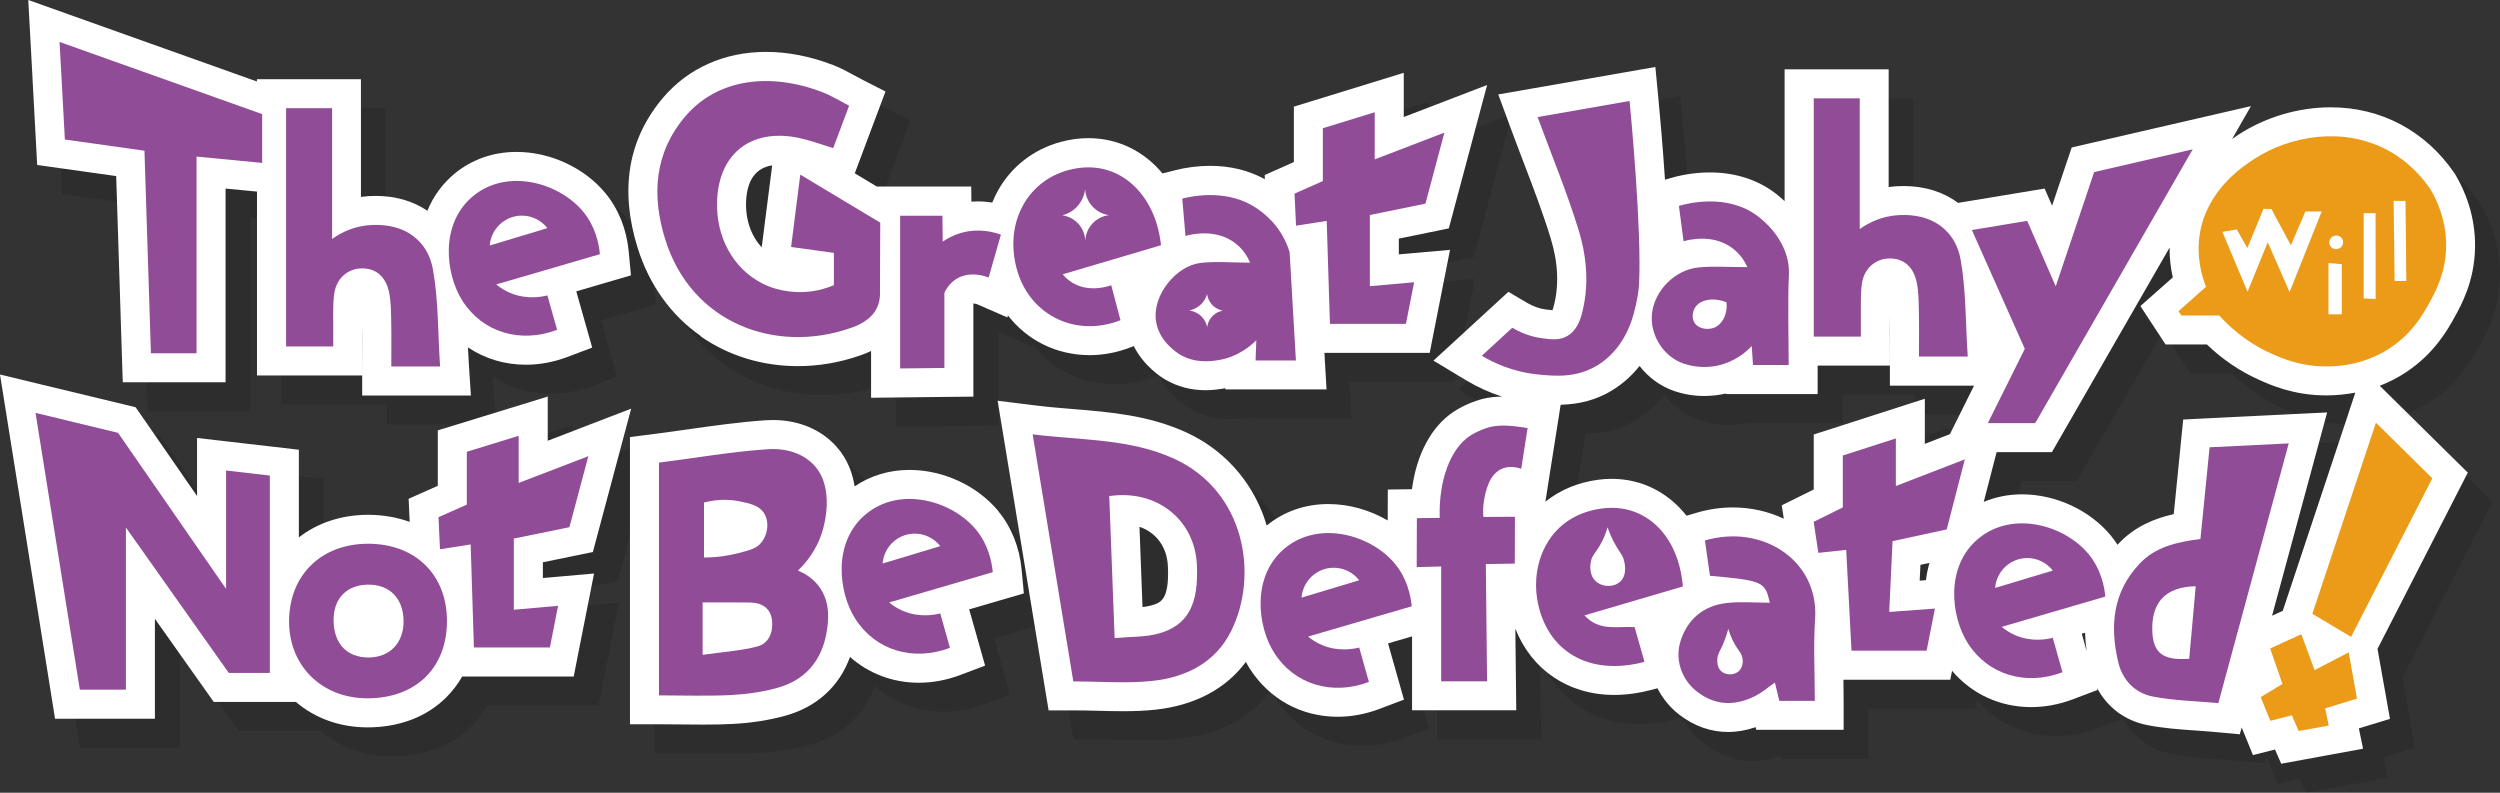 <?xml version="1.0" encoding="UTF-8"?>
<svg xmlns="http://www.w3.org/2000/svg" id="Layer_1" data-name="Layer 1" viewBox="0 0 603.13 191.25">
  <rect x="0" y="0" width="603.13" height="191.25" fill="#333333" stroke="none"/>
  <defs>
    <style>
      .cls-1 {
        fill: #914c98;
      }

      .cls-1, .cls-2, .cls-3, .cls-4 {
        stroke-width: 0px;
      }

      .cls-3 {
        fill: #fff;
      }

      .cls-5 {
        opacity: .12;
      }

      .cls-4 {
        fill: #eb9b17;
      }
    </style>
  </defs>
  <g class="cls-5">
    <path class="cls-2" d="m175.07,88.16c6.73,4.69,14.83,7.17,23.41,7.17,4.97,0,9.93-.83,14.74-2.48.64-.22,1.7-.58,2.93-1.18v11.29l7.08-.08,5.4-.06,5.28-.06,6.92-.07v-22.48c.39.02.78.14.91.19l7.29,3.18.14-.47c4.64,5.99,11.72,9.57,19.72,9.57,3.36,0,6.72-.65,9.97-1.93l.66-.26c2.41,4.81,6.56,7.47,7.58,8.07,2.92,1.71,6.19,2.58,9.72,2.58,1.72,0,3.09-.21,3.92-.33.3-.04.6-.1.89-.15v.28s7.25,0,7.25,0h17.15l-.43-7.41-.08-1.4h25.4l1.11-5.65,1.1-5.57.88-4.48,1.81-9.15-9.29.82-3.06.27v-3.8l7.81-1.6,4.25-.87,1.12-4.19,1.77-6.62,2.81-10.52,3.54-13.26-12.81,4.92-7.3,2.8v-10.66l-9.06,2.79-12.51,3.85-4.94,1.52v13.37l-2.67,1.19-4.37,1.94.05,1.01c-3.88-2.13-8.32-3.23-13.22-3.23-2.82,0-5.75.37-8.47,1.07l-3.01.77c-4.44-5.35-10.72-8.52-17.89-8.52-2.2,0-4.46.31-6.7.92-6.56,1.78-11.95,5.99-15.18,11.86-.49.89-.92,1.82-1.3,2.76-1.14-.17-2.28-.28-3.43-.28-.54,0-1.07.02-1.61.06l-.04-3.65h-22.78l-1.53-.92-3.78-2.27,1.37-3.65,1.76-4.7,2.08-5.53,2.2-5.85-5.56-2.84c-.71-.36-1.38-.73-2.03-1.09-1.58-.86-3.22-1.76-5.09-2.47-5.44-2.09-10.88-3.16-16.15-3.16-9.97,0-18.78,3.92-24.81,11.03-8.47,9.99-10.54,22.19-6.15,36.27,2.78,8.9,8.06,16.27,15.27,21.29Zm17.05-39.92l-1.04,8.14-1.19,9.31-.12.97c-2.57-2.74-3.96-6.71-3.77-11.1.23-5.13,2.34-8.04,6.29-8.67l-.17,1.34Z"/>
    <path class="cls-2" d="m13.84,25.88l.82,15.17.31,5.75,5.7.8,13.36,1.88.6,18.73.77,24.24.22,6.78h24.8v-46.74l7.58.73v44.36h25.37v-7c0-.55,0-1.06,0-1.55,0-.94,0-1.77,0-2.61,0-.41,0-.81,0-1.2.04,2.25.03,4.5.02,6.87,0,1.1-.01,2.21-.01,3.33v7h26.23l-.49-7.46c-.09-1.39-.16-2.77-.22-4.15,4.04,2.71,8.83,4.18,13.98,4.18,3.34,0,6.7-.63,9.98-1.86l6.01-2.27-1.75-6.18-2.09-7.39,5.91-1.73,1.73-.51,5.55-1.62-.54-5.76c-.51-5.38-2.46-10.25-5.64-14.09-5.07-6.12-13.28-9.93-21.43-9.93-5.63,0-10.8,1.82-14.96,5.26-2.9,2.4-5.12,5.45-6.54,8.94-3.44-2.34-7.68-3.59-12.46-3.59-1.2,0-2.42.08-3.57.24v-28.39h-25.1v.55L22.73,10.53l-9.91-3.53.57,10.5.46,8.37Z"/>
    <path class="cls-2" d="m589.17,108.99l-5.06-4.99-3.99-3.93c2.27-.88,4.44-1.99,6.48-3.36,6.77-4.52,9.98-10.32,11.52-13.1,1.7-3.06,4.86-8.77,4.99-16.93.12-7.7-2.51-13.79-4.74-17.54l-.11-.18-.12-.17c-3.39-5-7.88-9.07-12.98-11.78-5.14-2.73-10.82-4.12-16.88-4.12-7.8,0-15.71,2.35-22.27,6.61-.52.34-1.02.68-1.51,1.02l4.55-7.92-15.65,3.61-22.2,5.12-1.59.37-3.81.88-1.25,3.71-3.48,10.34-1.8-4.14-5.38.89-4.7.78-8.64,1.43-2.17.36c-3.55-2.67-8.06-4.07-13.17-4.07-1.2,0-2.42.08-3.57.24v-28.39h-25.1v31.79c-.68-.63-1.4-1.25-2.16-1.84-4.31-3.32-9.79-5.08-15.85-5.08-4.25,0-7.78.85-9.5,1.36l-1.35.4c-.56-8.44-1.26-16.12-1.6-19.67l-.72-7.53-7.45,1.3-10.85,1.9-11.34,1.98-8.26,1.44,2.9,7.87c1.07,2.91,2.16,5.76,3.21,8.52,2.4,6.29,4.67,12.23,6.52,18.27,1.85,6.02,2.08,11.64.67,16.72-.08.3-.17.52-.24.68-.4-.03-.9-.09-1.43-.16h-.08c-1.59-.21-3.15-.76-4.64-1.64l-4.47-2.64-3.82,3.51-3.68,3.38-3.68,3.38-6.9,6.33,8.02,4.82c2.73,1.64,5.58,2.92,8.54,3.85-1.71.02-3.29.21-4.82.59l-.07.02-.07.02c-.6.16-3.74,1.07-6.69,3.01-5.42,3.57-8.99,10.31-10.09,18.71l-5.83.08-.02,6.88v.58c-4.31-2.52-9.33-3.96-14.33-3.96-5.58,0-10.72,1.79-14.86,5.18-.18-.62-.38-1.24-.6-1.85-3.26-9.23-9.95-16.56-18.83-20.62-9.03-4.13-18.29-4.89-27.25-5.62-2.94-.24-5.99-.49-8.95-.86l-9.29-1.15,1.52,9.23,9.81,59.61.97,5.86h5.94c2.07,0,4.14.05,6.13.1,1.94.05,3.94.1,5.9.1,3,0,5.48-.12,7.81-.37,9.51-1.04,16.95-5,21.81-11.52.3.57.62,1.12.96,1.65,4.73,7.36,12.45,11.58,21.19,11.58,3.34,0,6.7-.63,9.98-1.86l6.01-2.27-1.75-6.18-2.09-7.39,5.79-1.69v17.83h25.14l-.08-7.08-.14-12.62c3.87,9.87,12.71,15.99,23.84,15.99,2.93,0,5.99-.42,9.09-1.24l1.36-.36c1.24,2.45,3.03,4.66,5.33,6.42,3.58,2.73,7.52,4.12,11.71,4.12,2.19,0,4.41-.39,6.64-1.16l.15.64h21.08v-7c0-1.73-.02-3.42-.05-5.08h25.78l.43-2.16c4.76,5.61,11.55,8.76,19.1,8.76,3.34,0,6.7-.63,9.98-1.86l6.01-2.27-.16-.58c2.46,4.72,6.75,7.98,12.11,9.04,3.98.78,7.94,1.06,11.77,1.32,1.57.11,3.18.22,4.75.37l5.86.54.45-1.65.42,1.03,2.3,5.64,5.32-1.35,1.49,3.43,5.47-1,3.75-.69,3.49-.64,7.04-1.29-1.01-4.91,1.57-.48,5.94-1.81-1.09-6.11-1.92-10.77.72-1.41,18.72-36.55,2.34-4.57-3.65-3.6-8.54-8.43Zm-118.53,37.98l-1.51.11v-.13s.18-3.68.18-3.68l2.18-.47c-.39,1.34-.68,2.74-.85,4.17Zm-75.85-45.72c2.6-1.55,4.85-3.57,6.75-5.96,2.15,2.75,5.04,4.92,8.42,6.06,2.3.78,4.72,1.18,7.19,1.18,1.95,0,3.55-.25,4.56-.46.21-.04.42-.09.63-.14v.14h22.17v-6.87h17.42v-7c0-.55,0-1.06,0-1.55,0-.94,0-1.77,0-2.61,0-.41,0-.81,0-1.2.04,2.25.03,4.5.02,6.87,0,1.1-.01,2.21-.01,3.33v7h20.3l-2.96,5.95-2.86,5.75-6.05,2.34v-10.88l-9.14,2.94-5.34,1.72-7.46,2.4-4.86,1.56v13.27l-3.14,1.55-4.58,2.27.49,3.23c-3.74-1.77-7.94-2.72-12.28-2.72-2.93,0-5.87.43-8.74,1.28l-2.45.72c-4.37-5.58-10.72-8.89-18.04-8.9h0c-1.08,0-2.18.07-3.27.22-4.93.66-9.23,2.48-12.73,5.29l1.07-6.82.65-4.1.9-5.71,1.06-6.75c4.61-.11,8.64-1.21,12.28-3.38Zm-111.14,51.84c-.6.17-1.28.28-2.02.37l-.15-3.99-.58-15.38c4.02,1.38,6.64,4.85,6.86,9.48.39,8.27-1.8,8.88-4.11,9.52Zm288.91-46.32l-8.48,25.49-6.86,20.61-.5,1.49-2.58,1.18,3.04-11.21,7.73-28.53,2.52-9.3-9.62.47-14.26.7-4.83.24-6.02.3-.6,6-.59,5.95-1.09,10.87c-4.8,1.09-9.48,3.05-13.36,7.17-.07.08-.13.16-.21.23-.5-.78-1.03-1.53-1.62-2.24-5.07-6.12-13.28-9.93-21.43-9.93-3.26,0-6.37.63-9.22,1.82l2.2-8.49.91-3.51h13.34l2.02-3.51,19-33.03,7.37-12.81c-.02,2.39.23,4.81.77,7.2l-3.28,2.9-4.53,4.01,3.31,5.06.43.65.26.39,2.07,3.17h9.98c3.67,3.55,7.87,6.4,12.52,8.5,2.72,1.23,8.39,3.78,16.18,3.78h.14c2.4,0,4.72-.25,6.96-.67l-1.68,5.05Zm-64.33,53.11l.8-.23c.04,1.43.16,2.9.37,4.39l-.26-.92-.91-3.24Z"/>
    <path class="cls-2" d="m246.85,130.3c-5.07-6.12-13.28-9.93-21.43-9.93-4.88,0-9.41,1.37-13.24,3.97-.51-3.29-1.78-6.68-4.4-9.61-3.69-4.13-9.13-6.4-15.33-6.4-.59,0-1.18.02-1.78.06-6.27.43-12.52,1.31-18.56,2.17-2.63.37-5.34.76-8.01,1.1l-6.12.78v69.29h7c1.85,0,3.66.02,5.43.04,1.75.02,3.48.04,5.18.04,2.78,0,5.07-.05,7.2-.16,4.58-.24,8.89-.92,12.8-2.02,7.56-2.14,12.92-7.08,15.48-14.14,4.51,4,10.29,6.22,16.6,6.22,3.34,0,6.7-.63,9.98-1.86l6.01-2.27-1.75-6.18-.98-3.47-1.11-3.92,7.64-2.23,5.55-1.62-.54-5.76c-.51-5.38-2.46-10.25-5.64-14.09Z"/>
    <path class="cls-2" d="m145.44,110.53l-2.51.96-4.79,1.84v-10.66l-9.06,2.79-6.97,2.14-5.55,1.71-4.94,1.52v13.37l-2.67,1.19-4.37,1.94.22,4.78.04.8c-3.02-1.1-6.37-1.7-9.98-1.71h-.07c-6.34,0-12.18,1.92-16.69,5.45v-21.15l-6.2-.72-7.55-.87-3.01-.35-7.8-.9v14l-13.3-19.22-1.52-2.19-2.59-.63-9.96-2.4-9.96-2.4-10.21-2.47,1.66,10.38,3.76,23.52,6.92,43.26.94,5.89h24.09v-24.11l7.08,10,5.03,7.1,2.09,2.96h19.82c4.61,3.95,10.62,6.11,17.16,6.13h.08c7.73,0,14.33-2.53,19.1-7.31,1.48-1.49,2.74-3.15,3.77-4.96h26.91l1.11-5.65.97-4.9,1.02-5.15,1.81-9.15-9.29.82-2.83.25-.23.02v-3.8l7.81-1.6,4.25-.87,1.12-4.19,1.74-6.51,2.84-10.63,3.54-13.26-12.81,4.92Z"/>
  </g>
  <g>
    <path class="cls-3" d="m169.07,81.16c6.73,4.69,14.83,7.17,23.41,7.17,4.97,0,9.93-.83,14.74-2.48.64-.22,1.7-.58,2.93-1.18v11.29l7.08-.08,5.4-.06,5.28-.06,6.92-.07v-22.48c.39.02.78.14.91.19l7.29,3.18.14-.47c4.64,5.99,11.72,9.57,19.72,9.57,3.36,0,6.72-.65,9.97-1.93l.66-.26c2.41,4.81,6.56,7.47,7.58,8.07,2.92,1.71,6.19,2.58,9.72,2.58,1.72,0,3.09-.21,3.92-.33.3-.04.6-.1.89-.15v.28s7.25,0,7.25,0h17.15l-.43-7.41-.08-1.4h25.4l1.11-5.65,1.1-5.57.88-4.48,1.81-9.15-9.29.82-3.06.27v-3.8l7.81-1.6,4.25-.87,1.12-4.19,1.77-6.62,2.81-10.52,3.54-13.26-12.81,4.92-7.3,2.8v-10.66l-9.06,2.79-12.51,3.85-4.94,1.52v13.37l-2.67,1.19-4.37,1.94.05,1.01c-3.88-2.13-8.32-3.23-13.22-3.23-2.82,0-5.75.37-8.47,1.07l-3.01.77c-4.44-5.35-10.72-8.52-17.89-8.52-2.2,0-4.46.31-6.7.92-6.56,1.78-11.95,5.99-15.18,11.86-.49.89-.92,1.82-1.3,2.76-1.14-.17-2.28-.28-3.43-.28-.54,0-1.07.02-1.61.06l-.04-3.65h-22.78l-1.53-.92-3.78-2.27,1.37-3.65,1.76-4.7,2.08-5.53,2.2-5.85-5.56-2.84c-.71-.36-1.38-.73-2.03-1.09-1.58-.86-3.22-1.76-5.09-2.47-5.44-2.09-10.88-3.16-16.15-3.16-9.97,0-18.78,3.92-24.81,11.03-8.47,9.99-10.54,22.19-6.15,36.27,2.78,8.9,8.06,16.27,15.27,21.29Zm17.05-39.92l-1.04,8.14-1.19,9.31-.12.97c-2.57-2.74-3.96-6.71-3.77-11.1.23-5.13,2.34-8.04,6.29-8.67l-.17,1.34Z"/>
    <path class="cls-3" d="m7.84,18.88l.82,15.17.31,5.75,5.7.8,13.36,1.88.6,18.73.77,24.24.22,6.78h24.8v-46.74l7.58.73v44.36h25.37v-7c0-.55,0-1.06,0-1.55,0-.94,0-1.77,0-2.61,0-.41,0-.81,0-1.2.04,2.25.03,4.5.02,6.87,0,1.1-.01,2.21-.01,3.33v7h26.23l-.49-7.46c-.09-1.39-.16-2.77-.22-4.15,4.04,2.71,8.83,4.18,13.98,4.18,3.34,0,6.7-.63,9.98-1.86l6.01-2.27-1.75-6.18-2.09-7.39,5.91-1.73,1.73-.51,5.55-1.62-.54-5.76c-.51-5.38-2.46-10.25-5.64-14.09-5.07-6.12-13.28-9.93-21.43-9.93-5.63,0-10.8,1.82-14.96,5.26-2.9,2.4-5.12,5.45-6.54,8.94-3.44-2.34-7.68-3.59-12.46-3.59-1.2,0-2.42.08-3.57.24v-28.39h-25.1v.55L16.73,3.53,6.82,0l.57,10.5.46,8.37Z"/>
    <path class="cls-3" d="m583.17,101.99l-5.06-4.99-3.99-3.93c2.27-.88,4.44-1.99,6.48-3.36,6.77-4.52,9.98-10.32,11.52-13.1,1.7-3.06,4.86-8.77,4.99-16.93.12-7.7-2.51-13.79-4.74-17.54l-.11-.18-.12-.17c-3.39-5-7.88-9.07-12.98-11.78-5.14-2.73-10.82-4.12-16.88-4.12-7.8,0-15.71,2.35-22.27,6.61-.52.34-1.02.68-1.51,1.02l4.55-7.92-15.65,3.61-22.2,5.12-1.59.37-3.81.88-1.25,3.71-3.48,10.34-1.8-4.14-5.38.89-4.7.78-8.64,1.43-2.17.36c-3.55-2.67-8.06-4.07-13.17-4.07-1.2,0-2.42.08-3.57.24v-28.39h-25.1v31.79c-.68-.63-1.4-1.25-2.16-1.84-4.31-3.32-9.79-5.08-15.85-5.08-4.25,0-7.78.85-9.5,1.36l-1.35.4c-.56-8.44-1.26-16.12-1.6-19.67l-.72-7.53-7.45,1.3-10.85,1.9-11.34,1.98-8.26,1.44,2.9,7.87c1.07,2.91,2.16,5.76,3.21,8.52,2.4,6.29,4.67,12.23,6.52,18.27,1.85,6.02,2.08,11.64.67,16.72-.08.3-.17.52-.24.68-.4-.03-.9-.09-1.43-.16h-.08c-1.59-.21-3.15-.76-4.64-1.64l-4.47-2.64-3.82,3.51-3.68,3.38-3.68,3.38-6.9,6.33,8.02,4.82c2.73,1.64,5.58,2.92,8.54,3.85-1.71.02-3.29.21-4.82.59l-.07.02-.07.02c-.6.16-3.74,1.07-6.69,3.01-5.42,3.57-8.99,10.31-10.09,18.71l-5.83.08-.02,6.88v.58c-4.31-2.52-9.33-3.96-14.33-3.96-5.58,0-10.72,1.79-14.86,5.18-.18-.62-.38-1.24-.6-1.85-3.26-9.23-9.95-16.56-18.83-20.62-9.03-4.13-18.29-4.89-27.25-5.62-2.94-.24-5.99-.49-8.95-.86l-9.29-1.15,1.52,9.23,9.81,59.61.97,5.86h5.94c2.07,0,4.14.05,6.13.1,1.94.05,3.94.1,5.9.1,3,0,5.48-.12,7.81-.37,9.51-1.04,16.95-5,21.81-11.52.3.57.62,1.12.96,1.65,4.73,7.36,12.45,11.58,21.19,11.58,3.34,0,6.7-.63,9.98-1.86l6.01-2.27-1.75-6.18-2.09-7.39,5.79-1.69v17.83h25.14l-.08-7.08-.14-12.62c3.87,9.87,12.71,15.99,23.84,15.99,2.93,0,5.99-.42,9.09-1.24l1.36-.36c1.24,2.45,3.03,4.66,5.33,6.42,3.58,2.73,7.52,4.12,11.71,4.12,2.19,0,4.41-.39,6.64-1.16l.15.64h21.08v-7c0-1.73-.02-3.42-.05-5.08h25.78l.43-2.16c4.76,5.61,11.55,8.76,19.1,8.76,3.34,0,6.7-.63,9.98-1.86l6.01-2.27-.16-.58c2.46,4.72,6.75,7.98,12.11,9.04,3.98.78,7.94,1.06,11.77,1.32,1.57.11,3.18.22,4.75.37l5.86.54.45-1.65.42,1.03,2.3,5.64,5.32-1.35,1.49,3.43,5.47-1,3.75-.69,3.49-.64,7.04-1.29-1.01-4.91,1.57-.48,5.94-1.81-1.09-6.11-1.92-10.77.72-1.41,18.72-36.55,2.34-4.57-3.65-3.6-8.54-8.43Zm-118.53,37.98l-1.51.11v-.13s.18-3.68.18-3.68l2.18-.47c-.39,1.34-.68,2.74-.85,4.17Zm-75.85-45.72c2.6-1.55,4.85-3.57,6.75-5.96,2.15,2.75,5.04,4.92,8.42,6.06,2.3.78,4.72,1.18,7.19,1.18,1.95,0,3.55-.25,4.56-.46.21-.04.42-.09.63-.14v.14h22.17v-6.87h17.42v-7c0-.55,0-1.06,0-1.55,0-.94,0-1.77,0-2.61,0-.41,0-.81,0-1.2.04,2.25.03,4.5.02,6.87,0,1.1-.01,2.21-.01,3.33v7h20.3l-2.96,5.95-2.86,5.75-6.05,2.34v-10.88l-9.14,2.94-5.34,1.72-7.46,2.4-4.86,1.56v13.27l-3.14,1.55-4.58,2.27.49,3.23c-3.74-1.77-7.94-2.72-12.28-2.72-2.93,0-5.87.43-8.74,1.28l-2.45.72c-4.37-5.58-10.72-8.89-18.04-8.9h0c-1.08,0-2.18.07-3.27.22-4.93.66-9.23,2.48-12.73,5.29l1.07-6.82.65-4.1.9-5.71,1.06-6.75c4.61-.11,8.64-1.21,12.28-3.38Zm-111.14,51.84c-.6.17-1.28.28-2.02.37l-.15-3.99-.58-15.38c4.02,1.38,6.64,4.85,6.86,9.48.39,8.27-1.8,8.88-4.11,9.52Zm288.91-46.32l-8.48,25.49-6.86,20.61-.5,1.49-2.58,1.18,3.04-11.21,7.73-28.53,2.52-9.3-9.62.47-14.26.7-4.83.24-6.02.3-.6,6-.59,5.95-1.09,10.87c-4.8,1.09-9.48,3.05-13.36,7.17-.07.08-.13.16-.21.23-.5-.78-1.03-1.53-1.62-2.24-5.07-6.12-13.28-9.93-21.43-9.93-3.26,0-6.37.63-9.22,1.82l2.2-8.49.91-3.51h13.34l2.02-3.51,19-33.03,7.37-12.81c-.02,2.39.23,4.81.77,7.2l-3.28,2.9-4.53,4.01,3.31,5.06.43.65.26.39,2.07,3.17h9.98c3.67,3.55,7.87,6.4,12.52,8.5,2.72,1.23,8.39,3.78,16.18,3.78h.14c2.4,0,4.72-.25,6.96-.67l-1.68,5.05Zm-64.33,53.11l.8-.23c.04,1.43.16,2.9.37,4.39l-.26-.92-.91-3.24Z"/>
    <path class="cls-3" d="m240.85,123.3c-5.07-6.12-13.28-9.93-21.43-9.93-4.88,0-9.41,1.37-13.24,3.97-.51-3.29-1.78-6.68-4.4-9.61-3.69-4.13-9.13-6.4-15.33-6.4-.59,0-1.18.02-1.78.06-6.27.43-12.52,1.31-18.56,2.17-2.63.37-5.34.76-8.01,1.1l-6.12.78v69.29h7c1.85,0,3.66.02,5.43.04,1.75.02,3.48.04,5.18.04,2.78,0,5.07-.05,7.2-.16,4.58-.24,8.89-.92,12.8-2.02,7.56-2.14,12.92-7.08,15.48-14.14,4.51,4,10.29,6.22,16.6,6.22,3.34,0,6.7-.63,9.98-1.86l6.01-2.27-1.75-6.18-.98-3.47-1.11-3.92,7.64-2.23,5.55-1.62-.54-5.76c-.51-5.38-2.46-10.25-5.64-14.09Z"/>
    <path class="cls-3" d="m139.44,103.53l-2.51.96-4.79,1.84v-10.66l-9.06,2.79-6.97,2.14-5.55,1.71-4.94,1.52v13.37l-2.67,1.19-4.37,1.94.22,4.78.04.8c-3.02-1.1-6.37-1.7-9.98-1.71h-.07c-6.34,0-12.18,1.92-16.69,5.45v-21.15l-6.2-.72-7.55-.87-3.01-.35-7.8-.9v14l-13.3-19.22-1.52-2.19-2.59-.63-9.96-2.4-9.96-2.4-10.21-2.47,1.66,10.38,3.76,23.52,6.92,43.26.94,5.89h24.09v-24.11l7.08,10,5.03,7.1,2.09,2.96h19.82c4.61,3.95,10.62,6.11,17.16,6.13h.08c7.73,0,14.33-2.53,19.1-7.31,1.48-1.49,2.74-3.15,3.77-4.96h26.91l1.11-5.65.97-4.9,1.02-5.15,1.81-9.15-9.29.82-2.83.25-.23.02v-3.8l7.81-1.6,4.25-.87,1.12-4.19,1.74-6.51,2.84-10.63,3.54-13.26-12.81,4.92Z"/>
  </g>
  <g>
    <path class="cls-4" d="m535.42,76.12h-9.17c-.23-.35-.46-.7-.68-1.05,2.18-1.93,4.36-3.87,6.63-5.88-.99-2.53-2.4-7.22-1.48-12.84,1.75-10.62,10.46-16.28,13.12-18,8.6-5.58,21.34-7.87,32.06-2.18,5.47,2.91,8.77,7.02,10.47,9.53,1.37,2.31,3.87,7.26,3.76,13.85-.1,6.29-2.52,10.76-4.12,13.65-1.52,2.74-4.04,7.17-9.29,10.68-6.58,4.39-13.2,4.51-15.47,4.52-6.22.02-10.75-1.96-13.41-3.16-6.16-2.78-10.2-6.64-12.42-9.12Zm.74-20.18c2.02,4.81,4.04,9.63,6.06,14.44,1.63-3.98,3.26-7.95,4.88-11.93,1.76,4.01,3.52,8.02,5.27,12.02,2.58-6.49,5.16-12.97,7.75-19.46h-3.94c-1.2,2.81-2.34,5.46-3.5,8.17-1.57-2.92-3.14-5.85-4.71-8.77-.63-.01-1.27-.02-1.9-.03-1.26,3.07-2.48,6.01-3.9,9.46-1.04-1.83-1.76-3.09-2.55-4.49-1.03.18-1.95.33-3.45.59Zm36.94-4.54c-.95.01-1.91.03-2.86.04v20.57c.96.04,1.92.08,2.89.12,0-6.91-.02-13.82-.02-20.73Zm7.24-2.92c-.96,0-1.91-.01-2.87-.02.08,6.44.16,12.89.23,19.33.94,0,1.89,0,2.83,0-.07-6.44-.13-12.88-.2-19.31Zm-18.59,14.97v12.38h3.21v-12.09c-1.11-.1-1.89-.17-3.21-.29Zm3.2-4.01c.44-.58.44-1.47-.06-2.05-.59-.69-1.73-.77-2.42-.11-.66.62-.68,1.69-.11,2.32.69.76,2,.63,2.59-.16Z"/>
    <path class="cls-1" d="m55.2,162.35c-8.23-11.63-16.26-22.98-24.82-35.08v39.12h-11.12c-3.52-21.96-7.04-44.01-10.69-66.78,6.64,1.6,13.28,3.2,19.91,4.81,8.69,12.55,17.37,25.1,26.06,37.65v-28.56c3.88.45,7.12.82,10.56,1.22v47.62h-9.91Z"/>
    <path class="cls-1" d="m158.98,167.74v-56.13c8.83-1.12,17.46-2.64,26.16-3.23,4.77-.32,8.82,1.12,11.41,4.02,4.85,5.43,2.25,14.43,1.9,15.61-1.42,4.88-4.31,8.08-5.95,9.65,1.23.49,3.38,1.56,5.04,3.77,3.01,3.98,2.27,8.75,1.89,11.03-1.13,6.82-5.07,11.56-11.76,13.45-3.63,1.03-7.48,1.57-11.26,1.77-5.62.29-11.27.08-17.45.08Zm10.54-9.76c4.79-.69,9.07-.96,13.14-2,2.88-.74,3.92-3.52,3.58-6.38-.34-2.91-2.45-4.18-5.24-4.24-3.75-.07-7.5-.02-11.49-.02v12.63Zm.32-36.74c0,4.42,0,8.84,0,13.26,3.42-.01,6.15-.52,8.02-.99,3.12-.78,4.7-1.2,5.88-2.7,1.41-1.8,1.93-4.72.68-6.85-1.19-2.03-3.48-2.49-6.04-3.02-1.69-.34-4.71-.7-8.53.29Z"/>
    <path class="cls-1" d="m201.18,68.82v-7.81c-3.34-.46-6.55-.91-10.33-1.43.73-5.73,1.43-11.21,2.22-17.45,6.72,4.04,12.91,7.75,19.29,11.58-.02,5.86-.05,11.73-.07,17.59-.04.72-.18,1.79-.71,2.93-1.51,3.2-4.95,4.42-6.62,4.99-17.9,6.13-38.15-1.18-44.47-21.45-3.32-10.64-2.64-20.88,4.81-29.66,7.75-9.14,20.49-10.72,33.11-5.87,2.13.82,4.09,2.05,6.44,3.26-1.31,3.49-2.51,6.7-3.84,10.23-2.91-.88-5.53-1.87-8.23-2.45-11.26-2.38-19.26,3.47-19.77,14.96-.4,9.1,4.01,16.56,10.75,20.07,4.62,2.41,9.37,2.2,10.56,2.12,2.98-.19,5.34-.99,6.85-1.63Z"/>
    <path class="cls-1" d="m258.94,164.4c-3.25-19.75-6.48-39.34-9.81-59.61,11.92,1.47,23.45,1,34.15,5.89,17.15,7.85,20.43,28.15,13.73,41.57-3.83,7.68-10.91,11.14-18.98,12.02-6.05.66-12.23.13-19.08.13Zm9.97-10.46c3.84-.36,7.38-.2,10.62-1.1,7.07-1.97,9.68-7.05,9.22-16.6-.52-10.88-9.7-18.23-21.14-16.56.42,11,.83,22.05,1.3,34.26Z"/>
    <path class="cls-1" d="m47.43,85.22h-11.02c-.52-16.2-1.03-32.36-1.56-48.86-6.63-.93-12.82-1.8-19.2-2.7-.42-7.78-.83-15.19-1.28-23.54,16.69,5.95,32.71,11.65,48.88,17.41v11.77c-5.36-.51-10.4-1-15.83-1.52v47.44Z"/>
    <path class="cls-1" d="m475.72,55.49c4.88-.81,8.9-1.47,13.34-2.21,2.21,5.06,4.3,9.88,6.89,15.8,3.27-9.73,6.22-18.51,9.27-27.57,7.93-1.83,15.86-3.66,23.78-5.49-12.67,22.02-25.34,44.04-38,66.06h-11.43c3.12-6.26,6.03-12.11,8.92-17.92-4.23-9.51-8.38-18.82-12.77-28.67Z"/>
    <path class="cls-1" d="m530.86,130.04c.72-7.25,1.43-14.32,2.21-22.13,6.06-.3,12.08-.6,19.09-.94-5.72,21.12-11.24,41.49-16.98,62.66-5.41-.5-10.7-.59-15.82-1.59-4.31-.85-7.32-3.96-8.35-8.37-2.03-8.67-1.3-16.82,5.16-23.67,3.76-3.99,8.72-5.21,14.7-5.97Zm-1.13,11.4c-7.32.1-10.76,3.95-10.48,10.89.21,5.23,2.59,7.06,8.9,6.6.51-5.65,1.02-11.35,1.57-17.49Z"/>
    <path class="cls-1" d="m106.16,88.41h-11.76c0-3.7.06-7.29-.02-10.88-.05-2.32-.05-4.69-.5-6.94-.82-4.03-3.38-6.02-6.92-5.83-3.17.17-5.81,2.45-6.32,6.06-.4,2.78-.2,5.65-.25,8.48-.02,1.32,0,2.63,0,4.29h-11.37V26.11h11.1v31.55c1.38-1,4.01-2.62,7.67-3.19,1.29-.2,8.18-1.11,12.83,3.26,2.15,2.01,3.31,4.38,3.84,7.34,1.32,7.44,1.17,15.15,1.71,23.33Z"/>
    <path class="cls-1" d="m357.48,85.83c2.45-2.25,4.91-4.5,7.36-6.76,2.99,1.77,5.66,2.34,7.32,2.55,2.06.26,4.09.54,5.96-.56,1.6-.94,2.75-2.63,3.42-5.03,1.92-6.95,1.32-13.97-.73-20.64-2.76-8.99-6.39-17.72-9.86-27.15l22.19-3.88c.35,3.64,2.94,31.03,2.29,44.17-.07,1.33-.4,3.99-1.34,7.33-1.58,5.64-4.69,9.88-8.87,12.37-5.06,3.01-10.22,2.51-14.26,2.1-6.26-.63-10.92-2.98-13.47-4.51Z"/>
    <path class="cls-1" d="m330.48,51.88v17.16c3.44-.3,6.68-.59,10.68-.95-.71,3.62-1.33,6.76-1.98,10.05h-18.33c-.26-8.28-.52-16.56-.78-24.85l-7.4,1.16c-.12-2.53-.23-5.07-.36-7.74,2.38-1.06,4.49-1.99,6.83-3.03v-12.75c3.91-1.2,7.96-2.45,12.51-3.85v11.37c5.63-2.16,10.76-4.13,16.81-6.46-1.69,6.34-3.12,11.71-4.57,17.14-4.42.9-8.62,1.76-13.41,2.74Z"/>
    <path class="cls-1" d="m446.68,156.99c-.43-8.17-.85-16.08-1.28-24.34-2.34.25-4.26.46-6.72.73-.36-2.39-.72-4.75-1.13-7.49,2.34-1.16,4.52-2.24,7.03-3.48v-12.52c4.25-1.37,8.27-2.66,12.8-4.12v11.48c5.49-2.12,10.53-4.07,16.64-6.43-1.6,6.2-2.95,11.42-4.37,16.9-4.29.93-8.46,1.83-13.07,2.83-.26,5.63-.52,11.05-.8,17.08,3.54-.26,6.91-.51,11.03-.81-.71,3.61-1.37,6.91-2.01,10.16h-18.12Z"/>
    <path class="cls-1" d="m301.59,63.37c-.53-1.24-1.5-3.01-3.3-4.48-4.95-4.06-11.56-2.19-12.29-1.96-.26-3.01-.52-6.02-.78-9.02,1.75-.45,9.9-2.37,16.91,1.68,2.97,1.72,5,4.08,5.23,4.35,2.22,2.62,3.26,5.26,3.76,6.87.51,8.72,1.01,17.43,1.52,26.15h-9.73c.06-1.63.12-3.26.18-4.89-1.17,1.19-4.37,4.1-9.36,4.84-1.68.25-5.36.8-9.06-1.37-.47-.28-5.14-3.12-5.8-8.18-.84-6.44,5.08-13.19,10.56-13.9,3.75-.48,7.62-.09,12.17-.09Zm-14.77,11.54c.42.04,1.78.23,2.96,1.36,1.08,1.03,1.37,2.25,1.45,2.68.05-.4.23-1.55,1.18-2.58,1-1.09,2.21-1.36,2.59-1.43-.4-.07-1.53-.34-2.49-1.33-1.02-1.04-1.23-2.24-1.28-2.64-.15.5-.54,1.53-1.5,2.46-1.13,1.09-2.39,1.39-2.9,1.49Z"/>
    <path class="cls-1" d="m421.56,64.44c-.55-1.21-1.57-2.97-3.43-4.43-4.91-3.84-11.2-2.03-11.97-1.8-.37-2.85-.75-5.69-1.12-8.54,1.57-.46,11.58-3.25,19.1,2.55,4.76,3.67,7.67,8.77,7.44,14.04-.31,7.11-.06,14.25-.06,21.8h-8.61l-.3-4.58c-1.07,1.14-3.87,3.8-8.34,4.74-1.36.29-4.51.71-8.06-.49-5.06-1.72-8.24-7.11-7.65-12.17.64-5.5,5.53-10.51,11.28-11.05,3.62-.34,7.3-.06,11.73-.06Zm-12.76,13.42c.94,1.51,3.11,1.73,4.51,1.28,2.08-.68,3.53-3.22,3.21-6.21-3.23-1.28-6.32-.64-7.53,1.19-.62.95-.94,2.53-.19,3.74Z"/>
    <path class="cls-1" d="m412.53,138.91c-.43-3.04-.83-5.81-1.21-8.52,13.7-4.05,27.56,4.73,26.58,18.99-.44,6.42-.07,12.89-.07,19.7h-8.57c-.3-1.25-.66-2.73-1.06-4.41-1.66,1.15-3.04,2.36-4.63,3.18-4.84,2.48-9.63,2.48-14.08-.93-3.87-2.96-5.52-7.89-3.99-12.48,1.74-5.21,5.57-8.3,10.96-8.95,3.44-.41,6.97-.08,10.51-.08-1.14-5.11-1.64-5.33-14.44-6.5Zm7,22.97c1.09-1.03.9-2.61.87-2.9-.13-1.12-.72-1.76-1.36-2.71-.66-.99-1.48-2.47-2.09-4.56-.56,2.14-1.25,3.74-1.79,4.83-.4.8-.84,1.56-.86,2.69,0,.47-.03,1.78.89,2.65,1.11,1.06,3.18,1.1,4.35,0Z"/>
    <path class="cls-1" d="m107.83,149.75c.03,11.39-7.53,18.75-19.26,18.72-11.04-.03-18.97-7.96-18.83-18.84.14-11.01,7.87-18.47,19.12-18.45,11.34.02,18.94,7.46,18.97,18.57Zm-27.35-.08c.05,5.61,3.18,8.94,8.41,8.95,5.18,0,8.57-3.57,8.47-8.93-.11-5.44-3.44-8.75-8.71-8.64-5.09.11-8.22,3.41-8.17,8.62Z"/>
    <path class="cls-1" d="m358.75,164.38h-11.06v-27.71c-1.97.05-3.94.09-5.91.14l.04-11.8c1.84-.03,3.67-.05,5.51-.08-.27-9.01,2.58-16.67,7.28-19.77,2.17-1.43,4.67-2.1,4.67-2.1,2.4-.6,5.09-.49,9.26.22-.52,3.32-1.04,6.64-1.54,9.81-2.44-.82-4.06-.26-4.62-.02-3.15,1.34-3.94,5.44-4.31,7.37-.34,1.79-.29,3.3-.2,4.27,2.54-.01,5.07-.02,7.61-.04,0,3.77-.02,7.53-.03,11.3-2.33.04-4.66.08-6.99.11.1,9.42.2,18.85.3,28.27Z"/>
    <path class="cls-1" d="m119.73,68.63c.82.68,1.93,1.44,3.33,2.03,3.86,1.64,7.47.99,9,.61l2.34,8.3c-8.95,3.38-17.98.57-22.8-6.94-4.14-6.45-5.57-18.62,2.53-25.32,8.29-6.85,20.8-3.2,26.54,3.73,3.06,3.69,3.83,7.89,4.06,10.28-8.57,2.5-16.28,4.76-25,7.3Zm-1.58-9.4c4.64-1.4,9.27-2.79,13.91-4.19-1.95-2.5-5.22-3.58-8.25-2.73-3.13.88-5.4,3.65-5.66,6.92Z"/>
    <path class="cls-1" d="m406,141.48c-7.59,2.23-15.29,4.49-23.75,6.98,3.63,3.91,7.7,2.58,12.1,2.83.76,2.65,1.57,5.51,2.39,8.38-13.38,3.56-23.7-2.52-25.87-14.98-1.51-8.64,2.54-20.27,15.61-22.02,10.27-1.37,18.49,6.28,19.51,18.82Zm-18.16-14.28c-.41,1.42-1.04,3.05-2.06,4.71-1,1.64-1.6,2.04-1.92,3.29-.09.36-.81,3.39,1.24,5.13,1.6,1.36,4.24,1.39,5.76,0,1.84-1.69,1.07-4.61.92-5.17-.33-1.26-.87-1.68-1.89-3.42-1.05-1.8-1.68-3.41-2.06-4.56Z"/>
    <path class="cls-1" d="m280.09,59.16c-7.67,2.27-15.42,4.56-23.72,7.02.57.69,1.34,1.42,2.35,2.03,3.95,2.38,8.42.94,9.37.61.74,2.81,1.48,5.62,2.23,8.43-10.65,4.18-21.55-1.04-24.81-11.63-3.45-11.22,1.96-21.8,12.18-24.57,12.05-3.27,21.15,5.77,22.4,18.11Zm-18.3-13.48c-.08.65-.41,2.6-2.04,4.27-1.31,1.35-2.8,1.83-3.46,2,.55.08,2.28.39,3.73,1.88,1.69,1.74,1.79,3.84,1.8,4.33.01-.49.13-2.61,1.85-4.36,1.53-1.56,3.35-1.83,3.89-1.9-.55-.07-2.39-.39-3.92-1.99-1.64-1.71-1.82-3.72-1.85-4.24Z"/>
    <path class="cls-4" d="m567.21,153.65c-3.54-2.11-6.08-3.62-9.35-5.57,5.04-15.15,10.09-30.32,15.34-46.1,4.79,4.72,8.97,8.85,13.6,13.41-6.43,12.55-12.83,25.07-19.59,38.25Z"/>
    <path class="cls-1" d="m227.84,88.77c-3.56.04-7.12.08-10.68.12v-36.85h10.21c.02,2.09.04,4.17.06,6.26,1.05-.73,2.55-1.57,4.47-2.12,4.32-1.22,8.03-.13,9.57.43-.99,3.45-1.97,6.91-2.96,10.36-.37-.16-4.47-1.87-7.96.44-1.56,1.04-2.35,2.44-2.71,3.24v18.12Z"/>
    <path class="cls-4" d="m558.4,161.66c2.74-1.42,5.49-2.84,8.23-4.27.66,3.72,1.33,7.44,1.99,11.16-2.56.78-5.11,1.56-7.67,2.34.28,1.38.57,2.76.85,4.15-2.41.44-4.82.88-7.24,1.32-.55-1.26-1.1-2.53-1.65-3.79-1.73.44-3.46.88-5.19,1.32-.78-1.9-1.55-3.81-2.33-5.71l5.25-3.17c-.99-2.86-1.98-5.71-2.96-8.57,2.28-1.04,4.62-2.11,7.51-3.43,1.1,2.98,2.05,5.54,3.2,8.64Z"/>
    <path class="cls-1" d="m214.51,145.35c.82.68,1.93,1.44,3.33,2.03,3.86,1.64,7.47.99,9,.61l2.34,8.3c-8.95,3.38-17.98.57-22.8-6.94-4.14-6.45-5.57-18.62,2.53-25.32,8.29-6.85,20.8-3.2,26.54,3.73,3.06,3.69,3.83,7.89,4.06,10.28-8.57,2.5-16.28,4.76-25,7.3Zm-1.58-9.4c4.64-1.4,9.27-2.79,13.91-4.19-1.95-2.5-5.22-3.58-8.25-2.73-3.13.88-5.4,3.65-5.66,6.92Z"/>
    <path class="cls-1" d="m315.58,153.58c.82.68,1.93,1.44,3.33,2.03,3.86,1.64,7.47.99,9,.61l2.34,8.3c-8.95,3.38-17.98.57-22.8-6.94-4.14-6.45-5.57-18.62,2.53-25.32,8.29-6.85,20.8-3.2,26.54,3.73,3.06,3.69,3.83,7.89,4.06,10.28-8.57,2.5-16.28,4.76-25,7.3Zm-1.58-9.4c4.64-1.4,9.27-2.79,13.91-4.19-1.95-2.5-5.22-3.58-8.25-2.73-3.13.88-5.4,3.65-5.66,6.92Z"/>
    <path class="cls-1" d="m482.91,151.24c.82.68,1.93,1.44,3.33,2.03,3.86,1.64,7.47.99,9,.61l2.34,8.3c-8.95,3.38-17.98.57-22.8-6.94-4.14-6.45-5.57-18.62,2.53-25.32,8.29-6.85,20.8-3.2,26.54,3.73,3.06,3.69,3.83,7.89,4.06,10.28-8.57,2.5-16.28,4.76-25,7.3Zm-1.58-9.4c4.64-1.4,9.27-2.79,13.91-4.19-1.95-2.5-5.22-3.58-8.25-2.73-3.13.88-5.4,3.65-5.66,6.92Z"/>
    <path class="cls-1" d="m474.71,86.02h-11.76c0-3.7.06-7.29-.02-10.88-.05-2.32-.05-4.69-.5-6.94-.82-4.03-3.38-6.02-6.92-5.83-3.17.17-5.81,2.45-6.32,6.06-.4,2.78-.2,5.65-.25,8.48-.02,1.32,0,2.63,0,4.29h-11.37V23.72h11.1v31.55c1.38-1,4.01-2.62,7.67-3.19,1.29-.2,8.18-1.11,12.83,3.26,2.15,2.01,3.31,4.38,3.84,7.34,1.32,7.44,1.17,15.15,1.71,23.33Z"/>
    <path class="cls-1" d="m123.96,129.94v17.16c3.44-.3,6.68-.59,10.68-.95-.71,3.62-1.33,6.76-1.98,10.05h-18.33c-.26-8.28-.52-16.56-.78-24.85l-7.4,1.16c-.12-2.53-.23-5.07-.36-7.74,2.38-1.06,4.49-1.99,6.83-3.03v-12.75c3.91-1.2,7.96-2.45,12.51-3.85v11.37c5.63-2.16,10.76-4.13,16.81-6.46-1.69,6.34-3.12,11.71-4.57,17.14-4.42.9-8.62,1.76-13.41,2.74Z"/>
  </g>
</svg>
